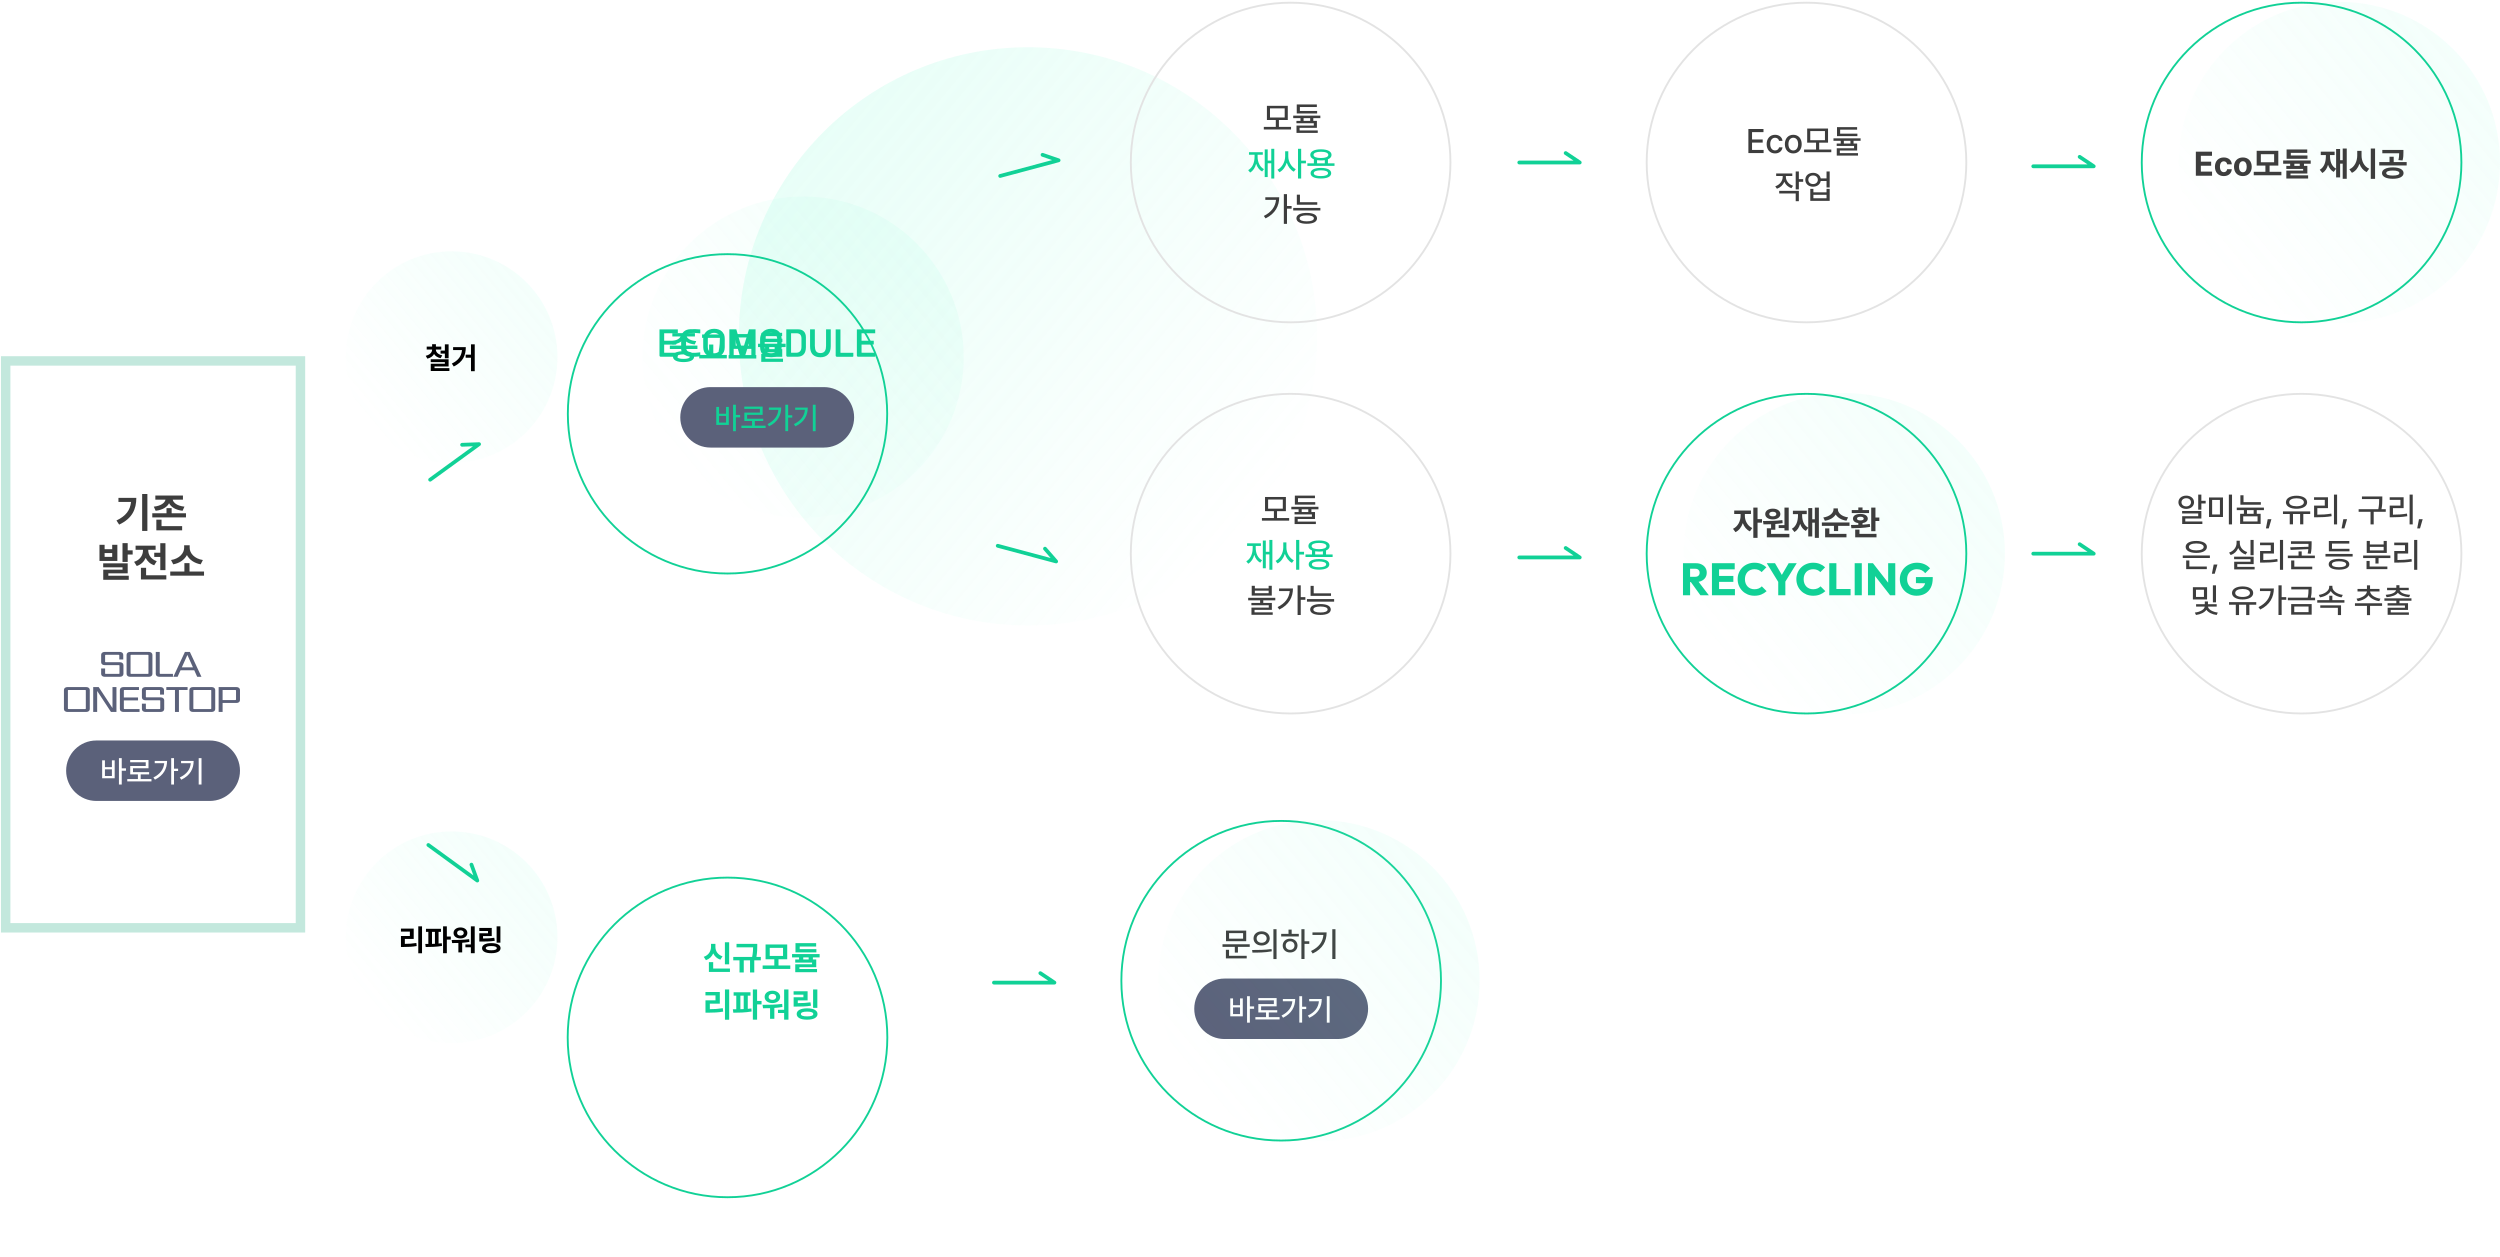 <svg width="1323" height="665" viewBox="0 0 1323 665" fill="none" xmlns="http://www.w3.org/2000/svg">
<path opacity="0.2" d="M239 245C269.928 245 295 219.928 295 189C295 158.072 269.928 133 239 133C208.072 133 183 158.072 183 189C183 219.928 208.072 245 239 245Z" fill="url(#paint0_linear_396_4372)"/>
<path opacity="0.2" d="M239 552C269.928 552 295 526.928 295 496C295 465.072 269.928 440 239 440C208.072 440 183 465.072 183 496C183 526.928 208.072 552 239 552Z" fill="url(#paint1_linear_396_4372)"/>
<path d="M159 191H3V491H159V191Z" fill="white" stroke="#C3E8DD" stroke-width="5"/>
<path opacity="0.2" d="M425 274C471.944 274 510 235.944 510 189C510 142.056 471.944 104 425 104C378.056 104 340 142.056 340 189C340 235.944 378.056 274 425 274Z" fill="url(#paint2_linear_396_4372)"/>
<path opacity="0.4" d="M544 331C628.5 331 697 262.5 697 178C697 93.5 628.5 25 544 25C459.5 25 391 93.5 391 178C391 262.5 459.5 331 544 331Z" fill="url(#paint3_linear_396_4372)"/>
<path opacity="0.2" d="M976 378C1022.94 378 1061 339.944 1061 293C1061 246.056 1022.94 208 976 208C929.056 208 891 246.056 891 293C891 339.944 929.056 378 976 378Z" fill="url(#paint4_linear_396_4372)"/>
<path opacity="0.2" d="M1238 171C1284.94 171 1323 132.944 1323 86C1323 39.056 1284.94 1 1238 1C1191.06 1 1153 39.056 1153 86C1153 132.944 1191.06 171 1238 171Z" fill="url(#paint5_linear_396_4372)"/>
<path d="M923.383 272.974C923.371 275.417 924.67 278.233 927.299 279.445L926.05 281.204C924.266 280.383 922.998 278.755 922.289 276.834C921.568 278.954 920.251 280.744 918.411 281.614L917.106 279.843C919.772 278.599 921.115 275.622 921.127 272.974V271.992H917.74V270.159H926.603V271.992H923.383V272.974ZM927.852 284.622V268.611H930.096V274.727H932.458V276.598H930.096V284.622H927.852ZM946.585 268.636V280.725H944.335V279.445H941.277V277.916H944.335V268.636H946.585ZM932.967 275.728C935.907 275.703 939.86 275.666 943.241 275.237L943.372 276.847C942.11 277.058 940.798 277.201 939.506 277.3V280.34H937.256V282.534H946.939V284.343H935.012V279.563H937.256V277.431C935.82 277.487 934.452 277.499 933.234 277.499L932.967 275.728ZM934.154 272.048C934.154 270.345 935.801 269.171 938.175 269.177C940.506 269.171 942.166 270.345 942.172 272.048C942.166 273.764 940.506 274.87 938.175 274.87C935.801 274.87 934.154 273.764 934.154 272.048ZM936.28 272.048C936.273 272.825 937.038 273.248 938.175 273.248C939.257 273.248 940.034 272.825 940.04 272.048C940.034 271.253 939.257 270.818 938.175 270.818C937.038 270.818 936.273 271.253 936.28 272.048ZM962.552 268.611V284.622H960.407V276.61H959.04V283.883H956.921V279.302L955.646 280.98C954.167 280.197 953.21 278.867 952.644 277.232C952.11 279.115 951.165 280.651 949.636 281.558L948.262 279.836C950.686 278.463 951.501 275.635 951.501 272.577V272.067H948.803V270.277H956.131V272.067H953.682V272.577C953.682 275.367 954.509 278.009 956.921 279.265V268.86H959.04V274.783H960.407V268.611H962.552ZM972.602 269.556C972.595 271.334 974.479 273.316 978.003 273.795L977.145 275.566C974.454 275.162 972.471 273.925 971.452 272.278C970.42 273.944 968.425 275.193 965.721 275.604L964.894 273.851C968.394 273.341 970.283 271.396 970.289 269.556V269.028H972.602V269.556ZM964.13 278.276V276.48H978.761V278.276H972.745V281.03H970.526V278.276H964.13ZM965.845 284.343V279.644H968.083V282.534H977.151V284.343H965.845ZM992.49 268.611V273.869H994.541V275.715H992.49V281.11H990.247V268.611H992.49ZM979.525 277.816C980.681 277.816 982.017 277.804 983.416 277.76V276.847C981.675 276.592 980.588 275.728 980.594 274.472C980.588 272.894 982.148 271.968 984.516 271.974C986.872 271.968 988.425 272.894 988.432 274.472C988.425 275.715 987.356 276.579 985.653 276.84V277.661C986.959 277.58 988.27 277.456 989.501 277.276L989.662 278.823C986.3 279.47 982.508 279.507 979.755 279.544L979.525 277.816ZM979.948 271.532V269.916H983.416V268.561H985.653V269.916H989.097V271.532H979.948ZM981.769 284.343V280.278H984.031V282.534H993.044V284.343H981.769ZM982.738 274.472C982.732 275.069 983.378 275.411 984.516 275.411C985.641 275.411 986.281 275.069 986.287 274.472C986.281 273.795 985.641 273.465 984.516 273.465C983.378 273.465 982.732 273.795 982.738 274.472Z" fill="#3D3D3D"/>
<path d="M1162.04 93V80.271H1170.59V82.459H1164.69V85.541H1170.14V87.723H1164.69V90.812H1170.62V93H1162.04ZM1176.83 93.186C1173.9 93.186 1172.14 91.166 1172.14 88.264C1172.14 85.336 1173.93 83.329 1176.82 83.329C1179.29 83.329 1180.96 84.764 1181.07 86.959H1178.62C1178.46 86.014 1177.84 85.361 1176.86 85.361C1175.61 85.361 1174.79 86.405 1174.79 88.227C1174.79 90.066 1175.6 91.117 1176.86 91.117C1177.77 91.117 1178.46 90.551 1178.62 89.532H1181.07C1180.94 91.701 1179.35 93.186 1176.83 93.186ZM1186.92 93.186C1184.04 93.186 1182.23 91.204 1182.23 88.264C1182.23 85.305 1184.04 83.329 1186.92 83.329C1189.81 83.329 1191.61 85.305 1191.61 88.264C1191.61 91.204 1189.81 93.186 1186.92 93.186ZM1184.87 88.245C1184.87 89.923 1185.58 91.166 1186.94 91.166C1188.27 91.166 1188.96 89.923 1188.96 88.245C1188.96 86.573 1188.27 85.318 1186.94 85.318C1185.58 85.318 1184.87 86.573 1184.87 88.245ZM1207.31 90.918V92.745H1192.68V90.918H1198.85V87.636H1194.23V79.798H1205.68V87.636H1201.07V90.918H1207.31ZM1196.44 85.877H1203.47V81.595H1196.44V85.877ZM1221.11 82.266V84.025H1210.06V79.102H1220.99V80.898H1212.3V82.266H1221.11ZM1208.24 86.654V84.901H1222.83V86.654H1219.27V87.76H1221.05V91.832H1212.13V92.795H1221.46V94.498H1209.93V90.278H1218.83V89.407H1209.92V87.76H1211.95V86.654H1208.24ZM1214.17 87.76H1217.03V86.654H1214.17V87.76ZM1241.9 78.611V94.622H1239.76V86.611H1238.39V93.883H1236.27V89.302L1235 90.98C1233.52 90.197 1232.56 88.867 1231.99 87.232C1231.46 89.115 1230.51 90.651 1228.99 91.558L1227.61 89.836C1230.04 88.463 1230.85 85.635 1230.85 82.577V82.067H1228.15V80.277H1235.48V82.067H1233.03V82.577C1233.03 85.367 1233.86 88.009 1236.27 89.264V78.86H1238.39V84.783H1239.76V78.611H1241.9ZM1249.73 82.241C1249.71 85.181 1251.04 88.127 1253.77 89.271L1252.44 91.067C1250.61 90.234 1249.35 88.643 1248.62 86.666C1247.9 88.823 1246.59 90.57 1244.64 91.459L1243.29 89.594C1246.08 88.413 1247.44 85.349 1247.45 82.241V79.848H1249.73V82.241ZM1254.62 94.659V78.611H1256.89V94.659H1254.62ZM1266.26 88.581C1269.75 88.587 1271.96 89.693 1271.97 91.608C1271.96 93.497 1269.75 94.622 1266.26 94.616C1262.79 94.622 1260.55 93.497 1260.55 91.608C1260.55 89.693 1262.79 88.587 1266.26 88.581ZM1259.09 87.574V85.765H1264.53V82.956H1266.75V85.765H1273.61V87.574H1259.09ZM1260.72 81.097V79.338H1271.89V80.65C1271.89 81.912 1271.89 83.285 1271.43 84.926L1269.23 84.715C1269.59 83.267 1269.63 82.185 1269.64 81.097H1260.72ZM1262.8 91.608C1262.79 92.478 1264.06 92.907 1266.26 92.913C1268.46 92.907 1269.74 92.478 1269.75 91.608C1269.74 90.725 1268.46 90.253 1266.26 90.253C1264.06 90.253 1262.79 90.725 1262.8 91.608Z" fill="#3D3D3D"/>
<path d="M674.349 78.742V94.492H672.751V86.405H670.868V93.715H669.289V79.046H670.868V85.007H672.751V78.742H674.349ZM660.532 90.041C662.838 88.755 663.913 86.039 663.913 82.906V81.899H660.961V80.538H668.276V81.899H665.529V82.906C665.529 85.74 666.592 88.307 668.885 89.488L667.903 90.769C666.349 89.93 665.318 88.463 664.758 86.642C664.218 88.711 663.173 90.365 661.57 91.316L660.532 90.041ZM681.763 82.751C681.751 85.535 683.379 88.388 685.716 89.532L684.691 90.868C682.969 89.979 681.639 88.214 680.949 86.113C680.247 88.351 678.867 90.234 677.077 91.166L676.039 89.824C678.456 88.655 680.091 85.641 680.104 82.751V80.053H681.763V82.751ZM686.903 94.492V78.742H688.575V85.026H691.099V86.449H688.575V94.492H686.903ZM706.22 86.424V87.779H691.863V86.424H695.306V84.311C694.088 83.82 693.398 83.024 693.398 81.98C693.398 80.109 695.567 79.021 699.029 79.015C702.479 79.021 704.648 80.109 704.648 81.98C704.648 83.024 703.958 83.82 702.74 84.317V86.424H706.22ZM693.559 91.651C693.559 89.849 695.604 88.848 699.023 88.861C702.416 88.848 704.455 89.849 704.468 91.651C704.455 93.466 702.416 94.461 699.023 94.461C695.604 94.461 693.559 93.466 693.559 91.651ZM695.132 81.98C695.119 83.037 696.58 83.621 699.029 83.621C701.465 83.621 702.939 83.037 702.939 81.98C702.939 80.923 701.465 80.314 699.029 80.314C696.58 80.314 695.119 80.923 695.132 81.98ZM695.256 91.651C695.244 92.633 696.617 93.193 699.023 93.18C701.403 93.193 702.789 92.633 702.802 91.651C702.789 90.675 701.403 90.141 699.023 90.129C696.617 90.141 695.244 90.675 695.256 91.651ZM696.984 86.424H701.08V84.752C700.465 84.852 699.775 84.901 699.029 84.901C698.283 84.901 697.599 84.852 696.984 84.758V86.424Z" fill="#11D196"/>
<path d="M681.078 102.742V109.019H683.521V110.418H681.078V118.473H679.406V102.742H681.078ZM668.815 114.278C672.768 112.307 674.906 109.461 675.261 105.787H669.604V104.407H676.957C676.945 108.951 674.937 113.016 669.747 115.57L668.815 114.278ZM697.095 106.993V108.348H686.28V103.034H687.933V106.993H697.095ZM684.366 111.394V110.026H698.742V111.394H684.366ZM686.062 115.546C686.062 113.706 688.113 112.668 691.526 112.668C694.919 112.668 696.958 113.706 696.97 115.546C696.958 117.392 694.919 118.423 691.526 118.423C688.113 118.423 686.062 117.392 686.062 115.546ZM687.759 115.546C687.747 116.552 689.12 117.137 691.526 117.131C693.906 117.137 695.292 116.552 695.305 115.546C695.292 114.526 693.906 113.985 691.526 113.979C689.12 113.985 687.747 114.526 687.759 115.546Z" fill="#3D3D3D"/>
<path d="M683.223 67.148V68.528H668.809V67.148H675.149V63.505H670.45V56.004H681.495V63.505H676.802V67.148H683.223ZM672.084 62.182H679.86V57.352H672.084V62.182ZM697.026 58.72V60.05H686.236V55.276H696.877V56.637H687.902V58.72H697.026ZM684.366 62.523V61.193H698.723V62.523H695V63.972H696.902V67.651H687.741V69.031H697.356V70.33H686.106V66.452H695.261V65.227H686.075V63.972H688.213V62.523H684.366ZM689.86 63.972H693.347V62.523H689.86V63.972Z" fill="#3D3D3D"/>
<path d="M673.349 285.742V301.492H671.751V293.405H669.868V300.715H668.289V286.046H669.868V292.007H671.751V285.742H673.349ZM659.532 297.041C661.838 295.755 662.913 293.039 662.913 289.906V288.899H659.961V287.538H667.276V288.899H664.529V289.906C664.529 292.74 665.592 295.307 667.885 296.488L666.903 297.769C665.349 296.93 664.318 295.463 663.758 293.642C663.218 295.711 662.173 297.365 660.57 298.316L659.532 297.041ZM680.763 289.751C680.751 292.535 682.379 295.388 684.716 296.532L683.691 297.868C681.969 296.979 680.639 295.214 679.949 293.113C679.247 295.351 677.867 297.234 676.077 298.166L675.039 296.824C677.456 295.655 679.091 292.641 679.104 289.751V287.053H680.763V289.751ZM685.903 301.492V285.742H687.575V292.026H690.099V293.449H687.575V301.492H685.903ZM705.22 293.424V294.779H690.863V293.424H694.306V291.311C693.088 290.82 692.398 290.024 692.398 288.98C692.398 287.109 694.567 286.021 698.029 286.015C701.479 286.021 703.648 287.109 703.648 288.98C703.648 290.024 702.958 290.82 701.74 291.317V293.424H705.22ZM692.559 298.651C692.559 296.849 694.604 295.848 698.023 295.86C701.416 295.848 703.455 296.849 703.468 298.651C703.455 300.466 701.416 301.461 698.023 301.461C694.604 301.461 692.559 300.466 692.559 298.651ZM694.132 288.98C694.119 290.037 695.58 290.621 698.029 290.621C700.465 290.621 701.939 290.037 701.939 288.98C701.939 287.923 700.465 287.314 698.029 287.314C695.58 287.314 694.119 287.923 694.132 288.98ZM694.256 298.651C694.244 299.633 695.617 300.193 698.023 300.18C700.403 300.193 701.789 299.633 701.802 298.651C701.789 297.675 700.403 297.141 698.023 297.128C695.617 297.141 694.244 297.675 694.256 298.651ZM695.984 293.424H700.08V291.752C699.465 291.852 698.775 291.901 698.029 291.901C697.283 291.901 696.599 291.852 695.984 291.758V293.424Z" fill="#11D196"/>
<path d="M664.067 309.99V311.364H671.364V309.99H673.024V315.205H662.408V309.99H664.067ZM660.531 317.71V316.349H674.888V317.71H668.524V319.065H673.067V322.726H663.906V324.05H673.521V325.343H662.271V321.532H671.426V320.314H662.24V319.065H666.852V317.71H660.531ZM664.067 313.937H671.364V312.595H664.067V313.937ZM688.357 309.742V316.019H690.799V317.418H688.357V325.473H686.685V309.742H688.357ZM676.093 321.278C680.046 319.307 682.185 316.461 682.539 312.787H676.883V311.407H684.236C684.223 315.951 682.216 320.016 677.026 322.57L676.093 321.278ZM704.373 313.993V315.348H693.558V310.034H695.212V313.993H704.373ZM691.644 318.394V317.026H706.02V318.394H691.644ZM693.341 322.546C693.341 320.706 695.392 319.668 698.804 319.668C702.198 319.668 704.236 320.706 704.249 322.546C704.236 324.392 702.198 325.423 698.804 325.423C695.392 325.423 693.341 324.392 693.341 322.546ZM695.037 322.546C695.025 323.552 696.399 324.137 698.804 324.131C701.185 324.137 702.571 323.552 702.583 322.546C702.571 321.526 701.185 320.985 698.804 320.979C696.399 320.985 695.025 321.526 695.037 322.546Z" fill="#3D3D3D"/>
<path d="M682.223 274.148V275.528H667.809V274.148H674.149V270.506H669.45V263.003H680.495V270.506H675.802V274.148H682.223ZM671.084 269.182H678.86V264.352H671.084V269.182ZM696.026 265.72V267.05H685.236V262.276H695.877V263.637H686.902V265.72H696.026ZM683.366 269.523V268.193H697.723V269.523H694V270.972H695.902V274.651H686.741V276.031H696.356V277.33H685.106V273.452H694.261V272.227H685.075V270.972H687.213V269.523H683.366ZM688.86 270.972H692.347V269.523H688.86V270.972Z" fill="#3D3D3D"/>
<path d="M1164.96 261.742V265.036H1167.24V266.422H1164.96V269.71H1163.29V261.742H1164.96ZM1152.82 265.807C1152.81 263.724 1154.57 262.295 1156.96 262.282C1159.35 262.295 1161.09 263.724 1161.09 265.807C1161.09 267.87 1159.35 269.318 1156.96 269.318C1154.57 269.318 1152.81 267.87 1152.82 265.807ZM1154.45 265.807C1154.44 267.093 1155.51 267.982 1156.96 267.982C1158.4 267.982 1159.47 267.093 1159.47 265.807C1159.47 264.526 1158.4 263.656 1156.96 263.662C1155.51 263.656 1154.44 264.526 1154.45 265.807ZM1154.77 271.736V270.419H1164.96V274.409H1156.45V275.956H1165.49V277.293H1154.81V273.172H1163.3V271.736H1154.77ZM1176.4 263.252V273.601H1169.01V263.252H1176.4ZM1170.66 272.258H1174.78V264.576H1170.66V272.258ZM1179.51 277.523V261.742H1181.19V277.523H1179.51ZM1196.43 265.744V267.099H1185.61V262.102H1187.27V265.744H1196.43ZM1183.7 269.952V268.635H1198.07V269.952H1194.29V271.916H1196.33V277.28H1185.47V271.916H1187.47V269.952H1183.7ZM1187.1 275.944H1194.7V273.24H1187.1V275.944ZM1189.11 271.916H1192.64V269.952H1189.11V271.916ZM1202.03 274.769L1200.62 279.63H1199.13L1200.07 274.769H1202.03ZM1222.56 270.642V272.01H1218.91V277.492H1217.22V272.01H1213.45V277.492H1211.73V272.01H1208.14V270.642H1222.56ZM1209.71 265.819C1209.71 263.693 1211.98 262.345 1215.31 262.332C1218.65 262.345 1220.93 263.693 1220.93 265.819C1220.93 267.92 1218.65 269.25 1215.31 269.238C1211.98 269.25 1209.71 267.92 1209.71 265.819ZM1211.43 265.819C1211.42 267.112 1212.98 267.907 1215.31 267.914C1217.66 267.907 1219.21 267.112 1219.21 265.819C1219.21 264.495 1217.66 263.687 1215.31 263.687C1212.98 263.687 1211.42 264.495 1211.43 265.819ZM1236.79 261.742V277.523H1235.13V261.742H1236.79ZM1224.59 264.526V263.159H1231.97V268.921H1226.33V272.364C1228.88 272.352 1231.11 272.233 1233.74 271.798L1233.9 273.178C1231.11 273.638 1228.73 273.744 1225.96 273.744H1224.61V267.578H1230.28V264.526H1224.59ZM1242.06 274.769L1240.65 279.63H1239.16L1240.09 274.769H1242.06ZM1260.72 262.736V264.122C1260.72 265.608 1260.72 267.23 1260.29 269.48H1262.55V270.841H1256.16V277.517H1254.49V270.841H1248.19V269.48H1258.59C1259.06 267.236 1259.06 265.589 1259.06 264.122V264.091H1249.94V262.736H1260.72ZM1276.81 261.742V277.523H1275.16V261.742H1276.81ZM1264.62 264.526V263.159H1272V268.921H1266.35V272.364C1268.9 272.352 1271.13 272.233 1273.77 271.798L1273.92 273.178C1271.13 273.638 1268.76 273.744 1265.99 273.744H1264.64V267.578H1270.31V264.526H1264.62ZM1282.08 274.769L1280.67 279.63H1279.18L1280.12 274.769H1282.08Z" fill="#3D3D3D"/>
<path d="M1169.47 293.965V295.301H1155.11V293.965H1169.47ZM1156.65 289.421C1156.65 287.445 1158.85 286.258 1162.28 286.27C1165.69 286.258 1167.9 287.445 1167.9 289.421C1167.9 291.41 1165.69 292.61 1162.28 292.61C1158.85 292.61 1156.65 291.41 1156.65 289.421ZM1156.92 301.169V296.581H1158.6V299.801H1167.85V301.169H1156.92ZM1158.38 289.421C1158.37 290.584 1159.87 291.249 1162.28 291.249C1164.69 291.249 1166.19 290.584 1166.19 289.421C1166.19 288.29 1164.69 287.606 1162.28 287.606C1159.87 287.606 1158.37 288.29 1158.38 289.421ZM1173.45 298.769L1172.03 303.63H1170.54L1171.48 298.769H1173.45ZM1192.62 285.742V293.847H1190.97V285.742H1192.62ZM1179.63 292.436C1182.08 291.622 1183.59 289.558 1183.59 287.37V286.158H1185.3V287.37C1185.29 289.483 1186.81 291.41 1189.23 292.162L1188.41 293.461C1186.57 292.865 1185.19 291.622 1184.46 290.024C1183.76 291.752 1182.36 293.113 1180.48 293.753L1179.63 292.436ZM1182.28 295.916V294.599H1192.64V298.539H1183.96V300H1193.16V301.343H1182.33V297.271H1190.98V295.916H1182.28ZM1208.2 285.742V301.523H1206.55V285.742H1208.2ZM1196.01 288.526V287.159H1203.38V292.921H1197.74V296.364C1200.29 296.352 1202.52 296.233 1205.16 295.798L1205.31 297.178C1202.52 297.638 1200.15 297.744 1197.37 297.744H1196.02V291.578H1201.69V288.526H1196.01ZM1223.31 286.45V287.836C1223.3 289.322 1223.3 290.907 1222.87 293.051L1221.22 292.908C1221.4 292.063 1221.5 291.305 1221.56 290.602L1212.2 291.025L1211.98 289.626L1221.64 289.353C1221.65 288.831 1221.66 288.327 1221.66 287.836V287.799H1212.38V286.45H1223.31ZM1210.71 295.357V294.015H1216.39V291.814H1218.06V294.015H1225.03V295.357H1210.71ZM1212.48 301.249V296.581H1214.15V299.888H1223.64V301.249H1212.48ZM1245.02 293.138V294.518H1230.64V293.138H1245.02ZM1232.34 298.608C1232.34 296.78 1234.39 295.749 1237.8 295.749C1241.2 295.749 1243.24 296.78 1243.25 298.608C1243.24 300.441 1241.2 301.467 1237.8 301.467C1234.39 301.467 1232.34 300.441 1232.34 298.608ZM1232.43 291.771V286.307H1243.25V287.669H1234.09V290.422H1243.34V291.771H1232.43ZM1234.04 298.608C1234.03 299.621 1235.4 300.168 1237.8 300.168C1240.18 300.168 1241.57 299.621 1241.58 298.608C1241.57 297.607 1240.18 297.048 1237.8 297.035C1235.4 297.048 1234.03 297.607 1234.04 298.608ZM1264.98 293.99V295.332H1258.74V298.229H1257.08V295.332H1250.57V293.99H1264.98ZM1252.37 301.169V296.849H1254.02V299.801H1263.39V301.169H1252.37ZM1252.47 292.597V286.245H1254.13V288.141H1261.43V286.245H1263.09V292.597H1252.47ZM1254.13 291.261H1261.43V289.403H1254.13V291.261ZM1279.22 285.742V301.523H1277.56V285.742H1279.22ZM1267.02 288.526V287.159H1274.4V292.921H1268.76V296.364C1271.3 296.352 1273.54 296.233 1276.17 295.798L1276.33 297.178C1273.54 297.638 1271.16 297.744 1268.39 297.744H1267.04V291.578H1272.71V288.526H1267.02Z" fill="#3D3D3D"/>
<path d="M1167.98 310.742V317.225H1160.48V310.742H1167.98ZM1161.52 324.162C1164.41 323.876 1166.65 322.434 1166.74 321.023H1162.17V319.755H1166.78V318.294H1168.45V319.755H1173.08V321.023H1168.48C1168.57 322.403 1170.77 323.832 1173.65 324.162L1173.08 325.448C1170.61 325.15 1168.57 324.087 1167.62 322.701C1166.66 324.106 1164.59 325.144 1162.11 325.448L1161.52 324.162ZM1162.12 315.907H1166.33V312.073H1162.12V315.907ZM1171.06 318.748V309.742H1172.71V318.748H1171.06ZM1194.01 318.642V320.01H1190.36V325.492H1188.67V320.01H1184.9V325.492H1183.19V320.01H1179.6V318.642H1194.01ZM1181.17 313.819C1181.17 311.693 1183.44 310.345 1186.77 310.332C1190.1 310.345 1192.39 311.693 1192.39 313.819C1192.39 315.92 1190.1 317.25 1186.77 317.238C1183.44 317.25 1181.17 315.92 1181.17 313.819ZM1182.88 313.819C1182.87 315.112 1184.43 315.907 1186.77 315.914C1189.11 315.907 1190.67 315.112 1190.67 313.819C1190.67 312.495 1189.11 311.687 1186.77 311.687C1184.43 311.687 1182.87 312.495 1182.88 313.819ZM1207.45 309.742V316.019H1209.89V317.418H1207.45V325.473H1205.77V309.742H1207.45ZM1195.18 321.278C1199.14 319.307 1201.27 316.461 1201.63 312.787H1195.97V311.407H1203.33C1203.31 315.951 1201.31 320.016 1196.12 322.57L1195.18 321.278ZM1223.32 310.544V311.737C1223.32 312.968 1223.32 314.378 1222.91 316.293H1225.15V317.654H1210.73V316.293H1221.23C1221.64 314.447 1221.66 313.098 1221.66 311.898H1212.54V310.544H1223.32ZM1212.49 325.293V319.655H1223.34V325.293H1212.49ZM1214.12 323.938H1221.69V320.967H1214.12V323.938ZM1240.67 317.573V318.934H1226.29V317.573H1232.64V315.261H1234.28V317.573H1240.67ZM1227.11 314.814C1230.13 314.416 1232.61 312.644 1232.61 310.655V309.99H1234.3V310.655C1234.3 312.669 1236.76 314.416 1239.81 314.814L1239.14 316.131C1236.65 315.727 1234.45 314.509 1233.45 312.775C1232.44 314.515 1230.24 315.727 1227.73 316.131L1227.11 314.814ZM1227.88 321.651V320.333H1238.88V325.492H1237.2V321.651H1227.88ZM1260.6 319.233V320.613H1254.23V325.517H1252.59V320.613H1246.24V319.233H1260.6ZM1247.08 316.815C1250.07 316.436 1252.48 314.764 1252.58 312.992H1247.6V311.65H1252.59V309.742H1254.23V311.65H1259.23V312.992H1254.25C1254.35 314.751 1256.73 316.436 1259.73 316.815L1259.12 318.145C1256.59 317.797 1254.44 316.61 1253.42 315C1252.39 316.628 1250.23 317.791 1247.69 318.145L1247.08 316.815ZM1276.14 316.653V317.903H1269.79V319.22H1274.33V322.776H1265.17V324.075H1274.79V325.343H1263.54V321.619H1272.69V320.439H1263.51V319.22H1268.14V317.903H1261.82V316.653H1276.14ZM1262.51 314.776C1265.53 314.608 1267.66 313.682 1267.99 312.346H1263.24V311.072H1268.14V309.68H1269.79V311.072H1274.71V312.346H1269.93C1270.26 313.682 1272.38 314.608 1275.43 314.776L1274.93 316.032C1272.18 315.833 1269.95 315.037 1268.96 313.657C1267.98 315.037 1265.74 315.833 1262.99 316.032L1262.51 314.776Z" fill="#3D3D3D"/>
<path d="M956 377.575C1002.71 377.575 1040.57 339.709 1040.57 293C1040.57 246.29 1002.71 208.425 956 208.425C909.29 208.425 871.425 246.29 871.425 293C871.425 339.709 909.29 377.575 956 377.575Z" stroke="#11D196"/>
<path d="M1218 170.575C1264.71 170.575 1302.57 132.709 1302.57 86C1302.57 39.29 1264.71 1.425 1218 1.425C1171.29 1.425 1133.42 39.29 1133.42 86C1133.42 132.709 1171.29 170.575 1218 170.575Z" stroke="#11D196"/>
<path d="M683 170.575C729.709 170.575 767.575 132.709 767.575 86C767.575 39.29 729.709 1.425 683 1.425C636.29 1.425 598.425 39.29 598.425 86C598.425 132.709 636.29 170.575 683 170.575Z" stroke="#E3E3E3"/>
<path d="M683 377.575C729.709 377.575 767.575 339.709 767.575 293C767.575 246.29 729.709 208.425 683 208.425C636.29 208.425 598.425 246.29 598.425 293C598.425 339.709 636.29 377.575 683 377.575Z" stroke="#E3E3E3"/>
<g filter="url(#filter0_d_396_4372)">
<path d="M405 603.575C451.709 603.575 489.575 565.709 489.575 519C489.575 472.29 451.709 434.425 405 434.425C358.29 434.425 320.425 472.29 320.425 519C320.425 565.709 358.29 603.575 405 603.575Z" stroke="#11D196"/>
</g>
<path d="M385.867 498.636V510.315H383.617V498.636H385.867ZM372.416 506.362C375.108 505.461 376.27 503.235 376.276 501.054V499.512H378.601V501.054C378.588 503.18 379.726 505.249 382.355 506.088L381.211 507.854C379.403 507.251 378.16 506.057 377.451 504.528C376.736 506.175 375.456 507.493 373.585 508.133L372.416 506.362ZM375.145 514.343V509.177H377.414V512.534H386.289V514.343H375.145ZM400.74 499.5V500.575C400.733 501.912 400.733 503.764 400.311 506.399H402.629V508.208H399.155V514.622H396.923V508.208H393.598V514.622H391.354V508.208H388.035V506.399H398.042C398.459 504.236 398.533 502.577 398.546 501.321H389.769V499.5H400.74ZM418.223 510.918V512.745H403.592V510.918H409.764V507.636H405.14V499.798H416.595V507.636H411.983V510.918H418.223ZM407.352 505.877H414.382V501.595H407.352V505.877ZM432.027 502.266V504.025H420.97V499.102H431.903V500.898H423.207V502.266H432.027ZM419.149 506.654V504.901H433.742V506.654H430.181V507.76H431.959V511.831H423.046V512.795H432.375V514.498H420.845V510.278H429.746V509.407H420.833V507.76H422.859V506.654H419.149ZM425.078 507.76H427.943V506.654H425.078V507.76ZM385.879 523.611V539.66H383.648V523.611H385.879ZM373.324 526.769V524.96H380.925V531.126H375.648V534.066C378.097 534.047 380.167 533.916 382.504 533.525L382.697 535.346C380.074 535.812 377.7 535.912 374.772 535.912H373.336V529.36H378.638V526.769H373.324ZM397.153 525.09V526.899H395.724V533.867C396.376 533.817 397.017 533.755 397.638 533.674L397.75 535.284C394.474 535.868 390.814 535.93 388.066 535.936L387.824 534.109C388.39 534.109 388.999 534.109 389.639 534.103V526.899H388.228V525.09H397.153ZM391.814 534.066C392.392 534.053 392.977 534.028 393.567 534.003V526.899H391.814V534.066ZM398.409 539.622V523.611H400.653V529.709H403.015V531.536H400.653V539.622H398.409ZM417.247 523.636V539.61H414.96V536.086H411.709V534.401H414.96V523.636H417.247ZM403.524 531.747C406.513 531.747 410.485 531.729 413.941 531.262L414.065 532.897C412.654 533.146 411.206 533.307 409.782 533.407V539.144H407.52V533.525C406.196 533.568 404.934 533.575 403.797 533.575L403.524 531.747ZM404.642 527.552C404.636 525.637 406.358 524.276 408.763 524.276C411.119 524.276 412.859 525.637 412.865 527.552C412.859 529.528 411.119 530.827 408.763 530.834C406.358 530.827 404.636 529.528 404.642 527.552ZM406.756 527.552C406.749 528.565 407.564 529.118 408.763 529.118C409.913 529.118 410.727 528.565 410.733 527.552C410.727 526.582 409.913 525.979 408.763 525.973C407.557 525.979 406.749 526.582 406.756 527.552ZM432.537 523.636V533.351H430.287V523.636H432.537ZM419.969 526.383V524.575H427.384V529.416H422.194V530.858C424.861 530.846 426.744 530.753 428.894 530.43L429.174 532.22C426.725 532.617 424.568 532.686 421.392 532.686H419.988V527.744H425.165V526.383H419.969ZM421.604 536.62C421.604 534.7 423.692 533.612 427.117 533.612C430.535 533.612 432.636 534.7 432.636 536.62C432.636 538.51 430.535 539.622 427.117 539.616C423.692 539.622 421.604 538.51 421.604 536.62ZM423.841 536.62C423.835 537.459 424.966 537.876 427.117 537.869C429.255 537.876 430.386 537.459 430.392 536.62C430.386 535.775 429.255 535.352 427.117 535.352C424.966 535.352 423.835 535.775 423.841 536.62Z" fill="#11D196"/>
<path d="M678 603.575C724.709 603.575 762.575 565.709 762.575 519C762.575 472.29 724.709 434.425 678 434.425C631.29 434.425 593.425 472.29 593.425 519C593.425 565.709 631.29 603.575 678 603.575Z" stroke="#11D196"/>
<path d="M661.36 499.704V501.065H655.113V504.117H653.46V501.065H646.946V499.704H661.36ZM648.742 507.169V502.625H650.408V505.801H659.762V507.169H648.742ZM648.798 498.075V492.481H659.495V498.075H648.798ZM650.433 496.758H657.848V493.799H650.433V496.758ZM667.655 492.86C670.148 492.86 671.932 494.402 671.944 496.615C671.932 498.834 670.148 500.369 667.655 500.369C665.175 500.369 663.354 498.834 663.367 496.615C663.354 494.402 665.175 492.86 667.655 492.86ZM662.608 502.743C665.48 502.749 669.452 502.718 672.895 502.221L673.026 503.439C669.458 504.117 665.629 504.135 662.814 504.135L662.608 502.743ZM665.014 496.615C665.001 498.007 666.126 498.921 667.655 498.921C669.184 498.921 670.309 498.007 670.316 496.615C670.309 495.229 669.184 494.309 667.655 494.309C666.126 494.309 665.001 495.229 665.014 496.615ZM673.883 507.523V491.742H675.549V507.523H673.883ZM690.354 491.742V498.125H692.877V499.511H690.354V507.492H688.7V491.742H690.354ZM677.997 495.57V494.209H681.882V491.947H683.548V494.209H687.327V495.57H677.997ZM678.805 500.4C678.799 498.249 680.452 496.733 682.727 496.733C684.977 496.733 686.631 498.249 686.637 500.4C686.631 502.557 684.977 504.055 682.727 504.061C680.452 504.055 678.799 502.557 678.805 500.4ZM680.403 500.4C680.39 501.761 681.378 502.675 682.727 502.669C684.057 502.675 685.033 501.761 685.046 500.4C685.033 499.045 684.057 498.113 682.727 498.113C681.378 498.113 680.39 499.045 680.403 500.4ZM706.731 491.742V507.492H705.052V491.742H706.731ZM693.79 503.271C697.979 501.282 700.018 498.442 700.347 494.769H694.555V493.439H702.05C702.038 498.044 700.08 502.041 694.673 504.62L693.79 503.271Z" fill="#3D3D3D"/>
<path d="M708 517.854H648C639.163 517.854 632 525.017 632 533.854C632 542.69 639.163 549.854 648 549.854H708C716.837 549.854 724 542.69 724 533.854C724 525.017 716.837 517.854 708 517.854Z" fill="#5B617A"/>
<path d="M661.425 527.179V532.599H663.669V533.859H661.425V541.179H659.939V527.179H661.425ZM651.05 537.859V528.345H652.525V531.942H656.221V528.345H657.691V537.859H651.05ZM652.525 536.633H656.221V533.119H652.525V536.633ZM677.16 538.268V539.5H664.347V538.268H669.983V535.804H665.905V531.351H674.126V529.384H665.878V528.174H675.591V532.544H667.381V534.588H675.917V535.804H671.452V538.268H677.16ZM689.082 527.179V532.76H691.253V534.003H689.082V541.163H687.595V527.179H689.082ZM678.181 537.434C681.695 535.682 683.595 533.152 683.91 529.887H678.883V528.66H685.419C685.408 532.699 683.623 536.312 679.01 538.583L678.181 537.434ZM703.639 527.179V541.179H702.147V527.179H703.639ZM692.136 537.428C695.86 535.66 697.672 533.135 697.965 529.87H692.816V528.688H699.479C699.468 532.782 697.727 536.334 692.921 538.627L692.136 537.428Z" fill="white"/>
<path opacity="0.2" d="M698 604C744.944 604 783 565.944 783 519C783 472.056 744.944 434 698 434C651.056 434 613 472.056 613 519C613 565.944 651.056 604 698 604Z" fill="url(#paint6_linear_396_4372)"/>
<path d="M1218 377.575C1264.71 377.575 1302.57 339.709 1302.57 293C1302.57 246.29 1264.71 208.425 1218 208.425C1171.29 208.425 1133.42 246.29 1133.42 293C1133.42 339.709 1171.29 377.575 1218 377.575Z" stroke="#E3E3E3"/>
<path d="M551.718 81.929L560.21 84.829L529.298 93.117" stroke="#11D196" stroke-width="2" stroke-linecap="round" stroke-linejoin="round"/>
<path d="M244.551 235.38L253.518 235.045L227.629 253.86" stroke="#11D196" stroke-width="2" stroke-linecap="round" stroke-linejoin="round"/>
<path d="M828.55 81L836 86H804" stroke="#11D196" stroke-width="2" stroke-linecap="round" stroke-linejoin="round"/>
<path d="M828.55 290L836 295H804" stroke="#11D196" stroke-width="2" stroke-linecap="round" stroke-linejoin="round"/>
<path d="M550.55 515L558 520H526" stroke="#11D196" stroke-width="2" stroke-linecap="round" stroke-linejoin="round"/>
<path d="M1100.55 288L1108 293H1076" stroke="#11D196" stroke-width="2" stroke-linecap="round" stroke-linejoin="round"/>
<path d="M1100.55 83L1108 88H1076" stroke="#11D196" stroke-width="2" stroke-linecap="round" stroke-linejoin="round"/>
<path d="M553.01 290.358L558.912 297.118L528 288.83" stroke="#11D196" stroke-width="2" stroke-linecap="round" stroke-linejoin="round"/>
<path d="M249.49 457.564L252.577 465.99L226.69 447.173" stroke="#11D196" stroke-width="2" stroke-linecap="round" stroke-linejoin="round"/>
<path d="M893.512 308.016V305.232H897.088C897.84 305.232 898.416 305.04 898.816 304.656C899.232 304.272 899.44 303.752 899.44 303.096C899.44 302.488 899.24 301.984 898.84 301.584C898.44 301.184 897.864 300.984 897.112 300.984H893.512V298.056H897.544C898.664 298.056 899.648 298.272 900.496 298.704C901.344 299.12 902.008 299.704 902.488 300.456C902.968 301.208 903.208 302.072 903.208 303.048C903.208 304.04 902.968 304.912 902.488 305.664C902.008 306.4 901.336 306.976 900.472 307.392C899.608 307.808 898.592 308.016 897.424 308.016H893.512ZM890.632 315V298.056H894.4V315H890.632ZM899.848 315L894.568 307.704L898.024 306.768L904.312 315H899.848ZM905.96 315V298.056H909.728V315H905.96ZM908.84 315V311.736H918.128V315H908.84ZM908.84 307.92V304.776H917.288V307.92H908.84ZM908.84 301.296V298.056H918.008V301.296H908.84ZM928.461 315.264C927.197 315.264 926.021 315.048 924.933 314.616C923.861 314.168 922.917 313.544 922.101 312.744C921.301 311.944 920.677 311.016 920.229 309.96C919.781 308.888 919.557 307.736 919.557 306.504C919.557 305.272 919.781 304.128 920.229 303.072C920.677 302 921.301 301.072 922.101 300.288C922.901 299.504 923.837 298.896 924.909 298.464C925.997 298.016 927.173 297.792 928.437 297.792C929.781 297.792 930.973 298.008 932.013 298.44C933.069 298.872 933.989 299.464 934.773 300.216L932.253 302.76C931.805 302.28 931.261 301.904 930.621 301.632C929.997 301.36 929.269 301.224 928.437 301.224C927.701 301.224 927.021 301.352 926.397 301.608C925.789 301.848 925.261 302.2 924.813 302.664C924.381 303.128 924.037 303.688 923.781 304.344C923.541 305 923.421 305.72 923.421 306.504C923.421 307.304 923.541 308.032 923.781 308.688C924.037 309.344 924.381 309.904 924.813 310.368C925.261 310.832 925.789 311.192 926.397 311.448C927.021 311.704 927.701 311.832 928.437 311.832C929.301 311.832 930.053 311.696 930.693 311.424C931.333 311.152 931.885 310.776 932.349 310.296L934.893 312.84C934.077 313.592 933.141 314.184 932.085 314.616C931.045 315.048 929.837 315.264 928.461 315.264ZM941.496 308.688L934.968 298.056H939.336L944.352 306.648H941.544L946.56 298.056H950.832L944.256 308.688H941.496ZM941.04 315V306.96H944.808V315H941.04ZM959.539 315.264C958.275 315.264 957.099 315.048 956.011 314.616C954.939 314.168 953.995 313.544 953.179 312.744C952.379 311.944 951.755 311.016 951.307 309.96C950.859 308.888 950.635 307.736 950.635 306.504C950.635 305.272 950.859 304.128 951.307 303.072C951.755 302 952.379 301.072 953.179 300.288C953.979 299.504 954.915 298.896 955.987 298.464C957.075 298.016 958.251 297.792 959.515 297.792C960.859 297.792 962.051 298.008 963.091 298.44C964.147 298.872 965.067 299.464 965.851 300.216L963.331 302.76C962.883 302.28 962.339 301.904 961.699 301.632C961.075 301.36 960.347 301.224 959.515 301.224C958.779 301.224 958.099 301.352 957.475 301.608C956.867 301.848 956.339 302.2 955.891 302.664C955.459 303.128 955.115 303.688 954.859 304.344C954.619 305 954.499 305.72 954.499 306.504C954.499 307.304 954.619 308.032 954.859 308.688C955.115 309.344 955.459 309.904 955.891 310.368C956.339 310.832 956.867 311.192 957.475 311.448C958.099 311.704 958.779 311.832 959.515 311.832C960.379 311.832 961.131 311.696 961.771 311.424C962.411 311.152 962.963 310.776 963.427 310.296L965.971 312.84C965.155 313.592 964.219 314.184 963.163 314.616C962.123 315.048 960.915 315.264 959.539 315.264ZM968.046 315V298.056H971.814V315H968.046ZM970.95 315V311.688H979.326V315H970.95ZM981.499 315V298.056H985.267V315H981.499ZM988.53 315V298.056H991.17L992.298 301.44V315H988.53ZM1000.22 315L990.234 302.208L991.17 298.056L1001.15 310.848L1000.22 315ZM1000.22 315L999.21 311.616V298.056H1002.98V315H1000.22ZM1014.24 315.264C1013.01 315.264 1011.85 315.04 1010.76 314.592C1009.69 314.144 1008.75 313.528 1007.95 312.744C1007.15 311.944 1006.52 311.016 1006.06 309.96C1005.61 308.888 1005.39 307.736 1005.39 306.504C1005.39 305.272 1005.62 304.128 1006.08 303.072C1006.55 302.016 1007.19 301.096 1008 300.312C1008.83 299.512 1009.8 298.896 1010.91 298.464C1012.01 298.016 1013.19 297.792 1014.46 297.792C1015.91 297.792 1017.23 298.056 1018.42 298.584C1019.62 299.112 1020.61 299.84 1021.39 300.768L1018.83 303.336C1018.28 302.632 1017.64 302.104 1016.91 301.752C1016.17 301.4 1015.34 301.224 1014.41 301.224C1013.42 301.224 1012.53 301.448 1011.75 301.896C1010.96 302.328 1010.35 302.944 1009.9 303.744C1009.47 304.528 1009.25 305.448 1009.25 306.504C1009.25 307.56 1009.47 308.488 1009.9 309.288C1010.33 310.088 1010.92 310.712 1011.67 311.16C1012.43 311.608 1013.29 311.832 1014.27 311.832C1015.26 311.832 1016.1 311.648 1016.79 311.28C1017.49 310.896 1018.03 310.352 1018.39 309.648C1018.78 308.928 1018.97 308.056 1018.97 307.032L1021.47 308.712L1013.91 308.592V305.4H1022.81V305.952C1022.81 307.984 1022.44 309.696 1021.71 311.088C1020.99 312.464 1019.98 313.504 1018.68 314.208C1017.4 314.912 1015.92 315.264 1014.24 315.264Z" fill="#11D196"/>
<g filter="url(#filter1_d_396_4372)">
<path d="M489.5 189C489.5 235.668 451.668 273.5 405 273.5C358.332 273.5 320.5 235.668 320.5 189C320.5 142.332 358.332 104.5 405 104.5C451.668 104.5 489.5 142.332 489.5 189Z" stroke="#11D196"/>
<path d="M389.073 152.89V154.686H382.869V155.873C385.654 156.078 387.307 157.079 387.32 158.726C387.307 160.584 385.206 161.622 381.744 161.616C378.245 161.622 376.144 160.584 376.144 158.726C376.144 157.073 377.81 156.072 380.651 155.873V154.686H374.479V152.89H389.073ZM375.119 150.521C378.077 150.267 379.718 149.179 380.128 148.073H375.802V146.301H387.755V148.073H383.392C383.789 149.191 385.418 150.267 388.451 150.521L387.668 152.28C384.641 151.994 382.608 150.857 381.751 149.297C380.905 150.851 378.898 151.994 375.871 152.28L375.119 150.521ZM378.432 158.726C378.419 159.509 379.532 159.932 381.744 159.925C383.92 159.932 385.064 159.509 385.07 158.726C385.064 157.93 383.92 157.539 381.744 157.526C379.532 157.539 378.419 157.93 378.432 158.726ZM403.212 147.003V148.52C403.206 150.521 403.206 152.771 402.572 156.177L400.309 155.941C400.919 152.914 400.95 150.664 400.962 148.787H391.539V147.003H403.212ZM390.035 159.658V157.837H395.256V152.336H397.481V157.837H404.629V159.658H390.035ZM420.223 157.918V159.745H405.592V157.918H411.764V154.636H407.14V146.798H418.595V154.636H413.983V157.918H420.223ZM409.352 152.877H416.382V148.595H409.352V152.877ZM434.027 149.266V151.025H422.97V146.102H433.903V147.898H425.207V149.266H434.027ZM421.149 153.654V151.901H435.742V153.654H432.181V154.76H433.959V158.831H425.046V159.795H434.375V161.498H422.845V157.278H431.746V156.407H422.833V154.76H424.859V153.654H421.149ZM427.078 154.76H429.943V153.654H427.078V154.76Z" fill="#11D196"/>
</g>
<path d="M436 204.854H376C367.163 204.854 360 212.017 360 220.854C360 229.69 367.163 236.854 376 236.854H436C444.837 236.854 452 229.69 452 220.854C452 212.017 444.837 204.854 436 204.854Z" fill="#5B617A"/>
<path d="M389.425 214.179V219.599H391.669V220.859H389.425V228.179H387.939V214.179H389.425ZM379.05 224.859V215.345H380.525V218.942H384.221V215.345H385.691V224.859H379.05ZM380.525 223.633H384.221V220.119H380.525V223.633ZM405.16 225.268V226.5H392.347V225.268H397.983V222.804H393.905V218.351H402.126V216.384H393.878V215.174H403.591V219.544H395.381V221.588H403.917V222.804H399.452V225.268H405.16ZM417.082 214.179V219.76H419.253V221.003H417.082V228.163H415.595V214.179H417.082ZM406.181 224.434C409.695 222.682 411.595 220.152 411.91 216.887H406.883V215.66H413.419C413.408 219.699 411.623 223.312 407.01 225.583L406.181 224.434ZM431.639 214.179V228.179H430.147V214.179H431.639ZM420.136 224.428C423.86 222.66 425.672 220.135 425.965 216.87H420.816V215.688H427.479C427.468 219.782 425.727 223.334 420.921 225.627L420.136 224.428Z" fill="#11D196"/>
<path d="M463.161 174.304V176.369H455.931V180.305H462.395V182.014C462.395 182.245 462.288 182.352 462.11 182.352H455.931V186.519C455.931 186.626 455.967 186.661 456.091 186.661H463.161V188.46C463.161 188.656 463.018 188.798 462.876 188.798H454.079C453.741 188.798 453.456 188.478 453.456 188.122V174.304H463.161Z" fill="#11D196"/>
<path d="M444.768 174.304V186.537C444.768 186.644 444.821 186.697 444.946 186.697H451.588V188.478C451.588 188.674 451.41 188.816 451.249 188.816H442.898C442.506 188.798 442.239 188.496 442.239 188.175V174.304H444.768Z" fill="#11D196"/>
<path d="M434.191 186.838C436.684 186.838 437.147 184.968 437.147 182.974V174.284H439.64V183.277C439.64 187.123 437.521 189.064 434.191 189.064C430.612 189.064 428.688 187.123 428.688 183.277V174.284H431.217V182.974C431.27 185.235 431.733 186.838 434.191 186.838Z" fill="#11D196"/>
<path d="M421.445 176.35H418.632V186.517C418.632 186.624 418.668 186.678 418.846 186.678H421.285C423.066 186.678 424.134 185.68 424.134 183.526V179.128C424.134 177.383 423.333 176.35 421.445 176.35ZM426.485 178.469V183.757C426.485 186.962 424.953 188.797 421.908 188.797H416.762C416.388 188.797 416.104 188.44 416.104 188.12V174.284H422.425C425.131 174.284 426.485 176.029 426.485 178.469Z" fill="#11D196"/>
<path d="M408.025 189.047C404.25 189.047 402.273 186.785 402.255 183.829L402.237 179.484C402.22 176.546 404.232 174 408.025 174C411.657 174 413.634 176.066 413.634 179.484V183.811C413.634 187.284 411.212 189.047 408.025 189.047ZM408.025 176.137C405.941 176.137 404.677 177.508 404.677 179.645V183.633C404.677 185.681 406.066 186.963 408.025 186.963C410.001 186.963 411.301 185.77 411.301 183.633V179.645C411.301 177.526 410.09 176.137 408.025 176.137Z" fill="#11D196"/>
<path d="M399.841 174.284V188.512C399.841 188.69 399.752 188.797 399.592 188.797H397.615V178.255C397.615 178.13 397.473 178.13 397.437 178.237L394.232 188.529C394.161 188.743 394.036 188.85 393.769 188.85H391.739L388.445 177.917C388.409 177.81 388.267 177.845 388.267 177.935V188.494C388.267 188.672 388.196 188.797 388.017 188.797H385.97V174.284H389.656L392.79 185.075C392.825 185.217 393.021 185.217 393.075 185.075L396.351 174.284H399.841Z" fill="#11D196"/>
<path d="M377.925 189.047C374.15 189.047 372.173 186.785 372.156 183.829L372.138 179.484C372.12 176.546 374.132 174 377.925 174C381.557 174 383.534 176.066 383.534 179.484V183.811C383.534 187.284 381.112 189.047 377.925 189.047ZM377.925 176.137C375.842 176.137 374.577 177.508 374.577 179.645V183.633C374.577 185.681 375.966 186.963 377.925 186.963C379.901 186.963 381.201 185.77 381.201 183.633V179.645C381.201 177.526 379.991 176.137 377.925 176.137Z" fill="#11D196"/>
<path d="M360.47 183.777V178.934C360.47 175.8 362.749 174.375 365.046 174.233C366.987 174.108 368.785 174.162 370.584 174.34V176.405C368.892 176.227 367.129 176.103 365.438 176.263C363.906 176.405 363.069 177.509 363.069 178.738V183.546C363.069 185.309 363.924 186.609 365.954 186.698C367.486 186.769 369.035 186.68 370.566 186.448V188.336C370.566 188.496 370.495 188.549 370.37 188.567C368.839 188.745 367.343 188.87 365.687 188.799C362.09 188.638 360.47 186.484 360.47 183.777Z" fill="#11D196"/>
<path d="M358.705 174.304V176.369H351.475V180.305H357.939V182.014C357.939 182.245 357.832 182.352 357.654 182.352H351.475V186.519C351.475 186.626 351.511 186.661 351.635 186.661H358.705V188.46C358.705 188.656 358.562 188.798 358.42 188.798H349.623C349.285 188.798 349 188.478 349 188.122V174.304H358.705Z" fill="#11D196"/>
<path d="M77.995 261.414V280.983H75.222V261.414H77.995ZM61.632 275.445C66.676 273.052 68.902 269.968 69.343 265.622H62.68V263.472H72.138C72.131 269.398 70.049 274.328 63.06 277.625L61.632 275.445ZM96.811 262.249V264.437H91.41C91.729 266.07 93.758 267.719 97.617 268.122L96.606 270.309C92.945 269.876 90.506 268.349 89.473 266.306C88.44 268.342 86.017 269.876 82.37 270.309L81.383 268.122C85.242 267.719 87.24 266.063 87.566 264.437H82.203V262.249H96.811ZM80.585 273.819V271.616H88.113V268.896H90.833V271.616H98.422V273.819H80.585ZM82.735 280.641V275.012H85.485V278.43H96.386V280.641H82.735ZM55.361 288.302V290.619H59.372V288.302H62.107V296.834H52.642V288.302H55.361ZM54.602 300.222V298.102H67.577V303.42H57.337V304.689H68.139V306.846H54.632V301.452H64.842V300.222H54.602ZM55.361 294.684H59.372V292.678H55.361V294.684ZM64.827 297.381V287.414H67.577V291.227H70.205V293.445H67.577V297.381H64.827ZM87.555 287.444V301.718H84.82V294.714H81.622V292.503H84.82V287.444H87.555ZM70.964 297.32C74.193 296.302 75.659 293.749 75.666 291.25V290.954H71.747V288.758H82.352V290.954H78.454V291.265C78.454 293.537 79.845 295.96 82.952 296.97L81.6 299.143C79.434 298.436 77.945 297.008 77.095 295.246C76.229 297.198 74.671 298.771 72.37 299.538L70.964 297.32ZM74.58 306.641V300.472H77.315V304.43H88.019V306.641H74.58ZM107.974 302.448V304.643H90.092V302.448H97.575V298.026H100.294V302.448H107.974ZM90.51 296.363C94.946 295.679 97.438 292.701 97.453 289.936V288.546H100.378V289.936C100.37 292.731 102.885 295.679 107.367 296.363L106.197 298.649C102.755 298.019 100.203 296.18 98.919 293.742C97.628 296.173 95.09 298.034 91.68 298.649L90.51 296.363Z" fill="#3D3D3D"/>
<path d="M111 391.864H51C42.163 391.864 35 399.028 35 407.864C35 416.701 42.163 423.864 51 423.864H111C119.837 423.864 127 416.701 127 407.864C127 399.028 119.837 391.864 111 391.864Z" fill="#5B617A"/>
<path d="M64.425 401.19V406.61H66.668V407.87H64.425V415.19H62.939V401.19H64.425ZM54.05 411.87V402.356H55.525V405.953H59.221V402.356H60.691V411.87H54.05ZM55.525 410.643H59.221V407.129H55.525V410.643ZM80.16 412.279V413.511H67.347V412.279H72.983V409.815H68.906V405.361H77.126V403.395H68.878V402.185H78.591V406.555H70.381V408.599H78.916V409.815H74.452V412.279H80.16ZM92.082 401.19V406.77H94.253V408.013H92.082V415.174H90.596V401.19H92.082ZM81.181 411.444C84.695 409.693 86.596 407.163 86.91 403.897H81.883V402.671H88.419C88.408 406.71 86.623 410.323 82.01 412.594L81.181 411.444ZM106.639 401.19V415.19H105.147V401.19H106.639ZM95.136 411.439C98.86 409.671 100.672 407.146 100.965 403.881H95.816V402.699H102.479C102.468 406.792 100.727 410.345 95.921 412.638L95.136 411.439Z" fill="white"/>
<path d="M127 370.464C127 370.92 126.825 371.293 126.476 371.583C126.14 371.861 125.696 372.001 125.145 372.001H117.803V376.76H115.705V363.6H125.145C125.696 363.6 126.14 363.744 126.476 364.034C126.825 364.312 127 364.68 127 365.136V370.464ZM124.54 370.464C124.647 370.464 124.735 370.436 124.802 370.38C124.869 370.325 124.903 370.252 124.903 370.163V365.437C124.903 365.348 124.869 365.275 124.802 365.22C124.735 365.164 124.647 365.136 124.54 365.136H117.803V370.464H124.54Z" fill="#5B617A"/>
<path d="M113.895 375.224C113.895 375.68 113.72 376.048 113.371 376.326C113.034 376.616 112.591 376.76 112.039 376.76H102.075C101.524 376.76 101.074 376.616 100.724 376.326C100.388 376.048 100.22 375.68 100.22 375.224V365.136C100.22 364.68 100.388 364.312 100.724 364.034C101.074 363.744 101.524 363.6 102.075 363.6H112.039C112.591 363.6 113.034 363.744 113.371 364.034C113.72 364.312 113.895 364.68 113.895 365.136V375.224ZM111.475 375.224C111.69 375.224 111.797 375.135 111.797 374.957V365.403C111.797 365.225 111.69 365.136 111.475 365.136H102.64C102.425 365.136 102.317 365.225 102.317 365.403V374.957C102.317 375.135 102.425 375.224 102.64 375.224H111.475Z" fill="#5B617A"/>
<path d="M94.689 376.76H92.592V365.136H88.013V363.6H99.268V365.136H94.689V376.76Z" fill="#5B617A"/>
<path d="M86.898 375.224C86.898 375.68 86.723 376.048 86.373 376.326C86.037 376.616 85.593 376.76 85.042 376.76H76.954C76.403 376.76 75.952 376.616 75.602 376.326C75.266 376.048 75.098 375.68 75.098 375.224V372.368H77.196V374.957C77.196 375.135 77.303 375.224 77.519 375.224H84.477C84.692 375.224 84.8 375.135 84.8 374.957V370.848C84.8 370.67 84.692 370.581 84.477 370.581H76.954C76.403 370.581 75.952 370.442 75.602 370.163C75.266 369.874 75.098 369.501 75.098 369.044V365.136C75.098 364.68 75.266 364.312 75.602 364.034C75.952 363.744 76.403 363.6 76.954 363.6H84.941C85.492 363.6 85.936 363.744 86.272 364.034C86.622 364.312 86.797 364.68 86.797 365.136V367.591H84.699V365.403C84.699 365.225 84.591 365.136 84.376 365.136H77.519C77.303 365.136 77.196 365.225 77.196 365.403V368.777C77.196 368.955 77.303 369.044 77.519 369.044H85.042C85.593 369.044 86.037 369.189 86.373 369.479C86.723 369.757 86.898 370.124 86.898 370.581V375.224Z" fill="#5B617A"/>
<path d="M73.85 376.76H65.297C64.746 376.76 64.296 376.616 63.946 376.326C63.61 376.048 63.442 375.68 63.442 375.224V365.136C63.442 364.68 63.61 364.312 63.946 364.034C64.296 363.744 64.746 363.6 65.297 363.6H73.547V365.136H65.862C65.647 365.136 65.54 365.225 65.54 365.403V369.111H73.043V370.648H65.54V374.957C65.54 375.135 65.647 375.224 65.862 375.224H73.85V376.76Z" fill="#5B617A"/>
<path d="M61.625 376.76H58.721L51.419 365.654V376.76H49.321V363.6H52.226L59.527 374.706V363.6H61.625V376.76Z" fill="#5B617A"/>
<path d="M47.511 375.224C47.511 375.68 47.336 376.048 46.987 376.326C46.651 376.616 46.207 376.76 45.656 376.76H35.692C35.14 376.76 34.69 376.616 34.34 376.326C34.004 376.048 33.836 375.68 33.836 375.224V365.136C33.836 364.68 34.004 364.312 34.34 364.034C34.69 363.744 35.14 363.6 35.692 363.6H45.656C46.207 363.6 46.651 363.744 46.987 364.034C47.336 364.312 47.511 364.68 47.511 365.136V375.224ZM45.091 375.224C45.306 375.224 45.413 375.135 45.413 374.957V365.403C45.413 365.225 45.306 365.136 45.091 365.136H36.256C36.041 365.136 35.934 365.225 35.934 365.403V374.957C35.934 375.135 36.041 375.224 36.256 375.224H45.091Z" fill="#5B617A"/>
<path d="M106.61 358.161H104.351L102.797 354.704H95.536L93.983 358.161H91.724L97.856 345H100.478L106.61 358.161ZM102.112 353.167L99.167 346.587L96.222 353.167H102.112Z" fill="#5B617A"/>
<path d="M91.529 358.161H84.288C83.737 358.161 83.287 358.016 82.937 357.727C82.601 357.448 82.433 357.081 82.433 356.624V345H84.53V356.324C84.53 356.413 84.564 356.485 84.631 356.541C84.698 356.596 84.786 356.624 84.893 356.624H91.529V358.161Z" fill="#5B617A"/>
<path d="M80.663 356.624C80.663 357.081 80.488 357.448 80.139 357.727C79.802 358.016 79.359 358.161 78.807 358.161H68.843C68.292 358.161 67.842 358.016 67.492 357.727C67.156 357.448 66.988 357.081 66.988 356.624V346.537C66.988 346.08 67.156 345.713 67.492 345.434C67.842 345.145 68.292 345 68.843 345H78.807C79.359 345 79.802 345.145 80.139 345.434C80.488 345.713 80.663 346.08 80.663 346.537V356.624ZM78.243 356.624C78.458 356.624 78.565 356.535 78.565 356.357V346.804C78.565 346.626 78.458 346.537 78.243 346.537H69.408C69.193 346.537 69.085 346.626 69.085 346.804V356.357C69.085 356.535 69.193 356.624 69.408 356.624H78.243Z" fill="#5B617A"/>
<path d="M65.327 356.624C65.327 357.081 65.153 357.448 64.803 357.727C64.467 358.016 64.023 358.161 63.472 358.161H55.383C54.832 358.161 54.382 358.016 54.032 357.727C53.696 357.448 53.528 357.081 53.528 356.624V353.768H55.626V356.357C55.626 356.535 55.733 356.624 55.948 356.624H62.907C63.122 356.624 63.23 356.535 63.23 356.357V352.248C63.23 352.07 63.122 351.981 62.907 351.981H55.383C54.832 351.981 54.382 351.842 54.032 351.564C53.696 351.274 53.528 350.901 53.528 350.445V346.537C53.528 346.08 53.696 345.713 54.032 345.434C54.382 345.145 54.832 345 55.383 345H63.371C63.922 345 64.366 345.145 64.702 345.434C65.052 345.713 65.226 346.08 65.226 346.537V348.992H63.129V346.804C63.129 346.626 63.021 346.537 62.806 346.537H55.948C55.733 346.537 55.626 346.626 55.626 346.804V350.177C55.626 350.356 55.733 350.445 55.948 350.445H63.472C64.023 350.445 64.467 350.589 64.803 350.879C65.153 351.157 65.327 351.525 65.327 351.981V356.624Z" fill="#5B617A"/>
<path d="M230.663 185.033C230.663 186.298 231.768 187.586 234.055 188.055L233.182 189.558C231.514 189.21 230.354 188.403 229.702 187.337C229.061 188.508 227.878 189.409 226.149 189.801L225.293 188.282C227.591 187.746 228.674 186.409 228.674 185.033V184.983H225.812V183.409H228.674V182.16H230.685V183.409H233.525V184.983H230.663V185.033ZM227.939 191.635V190.116H237.403V193.934H229.956V194.807H237.823V196.343H227.956V192.486H235.42V191.635H227.939ZM233.149 187.122V185.547H235.42V182.21H237.403V189.608H235.42V187.122H233.149ZM251.231 182.21V196.442H249.248V189.315H246.425V187.685H249.248V182.21H251.231ZM239.115 192.403C242.707 190.635 244.193 188.381 244.486 185.271H239.778V183.707H246.502C246.491 187.994 245.104 191.503 240.132 193.961L239.115 192.403Z" fill="black"/>
<path d="M223.337 490.21V504.475H221.354V490.21H223.337ZM212.177 493.017V491.409H218.934V496.89H214.243V499.503C216.42 499.486 218.26 499.37 220.337 499.022L220.508 500.641C218.177 501.055 216.066 501.144 213.464 501.144H212.188V495.32H216.901V493.017H212.177ZM233.359 491.525V493.133H232.088V499.326C232.668 499.282 233.237 499.227 233.789 499.155L233.889 500.586C230.977 501.105 227.723 501.16 225.281 501.166L225.066 499.541C225.568 499.541 226.11 499.541 226.679 499.536V493.133H225.425V491.525H233.359ZM228.613 499.503C229.126 499.492 229.646 499.47 230.171 499.448V493.133H228.613V499.503ZM234.475 504.442V490.21H236.469V495.63H238.568V497.254H236.469V504.442H234.475ZM251.22 490.232V504.431H249.187V501.298H246.297V499.801H249.187V490.232H251.22ZM239.021 497.442C241.678 497.442 245.209 497.425 248.281 497.011L248.391 498.464C247.137 498.685 245.85 498.829 244.584 498.917V504.017H242.573V499.022C241.397 499.061 240.275 499.066 239.264 499.066L239.021 497.442ZM240.015 493.713C240.01 492.011 241.54 490.801 243.678 490.801C245.772 490.801 247.319 492.011 247.325 493.713C247.319 495.47 245.772 496.624 243.678 496.63C241.54 496.624 240.01 495.47 240.015 493.713ZM241.894 493.713C241.888 494.613 242.612 495.105 243.678 495.105C244.7 495.105 245.424 494.613 245.43 493.713C245.424 492.851 244.7 492.315 243.678 492.309C242.607 492.315 241.888 492.851 241.894 493.713ZM264.81 490.232V498.867H262.81V490.232H264.81ZM253.639 492.674V491.066H260.23V495.37H255.617V496.652C257.987 496.641 259.661 496.558 261.573 496.271L261.821 497.862C259.645 498.215 257.727 498.276 254.904 498.276H253.656V493.884H258.258V492.674H253.639ZM255.092 501.773C255.092 500.066 256.948 499.099 259.993 499.099C263.031 499.099 264.899 500.066 264.899 501.773C264.899 503.453 263.031 504.442 259.993 504.436C256.948 504.442 255.092 503.453 255.092 501.773ZM257.081 501.773C257.076 502.519 258.081 502.89 259.993 502.884C261.893 502.89 262.899 502.519 262.904 501.773C262.899 501.022 261.893 500.646 259.993 500.646C258.081 500.646 257.076 501.022 257.081 501.773Z" fill="black"/>
<path d="M925.243 81V68.271H933.236V69.936H927.176V73.796H932.814V75.456H927.176V79.334H933.305V81H925.243ZM939.376 81.193C936.597 81.193 934.913 79.148 934.913 76.27C934.913 73.355 936.66 71.329 939.357 71.329C941.526 71.329 943.105 72.609 943.298 74.542H941.477C941.278 73.647 940.563 72.901 939.382 72.901C937.834 72.901 936.803 74.188 936.803 76.227C936.803 78.309 937.81 79.602 939.382 79.602C940.445 79.602 941.24 79.005 941.477 77.973H943.298C943.099 79.832 941.632 81.193 939.376 81.193ZM949.009 81.193C946.311 81.193 944.546 79.222 944.546 76.27C944.546 73.299 946.311 71.329 949.009 71.329C951.7 71.329 953.459 73.299 953.459 76.27C953.459 79.222 951.7 81.193 949.009 81.193ZM946.435 76.264C946.435 78.091 947.268 79.626 949.015 79.626C950.743 79.626 951.569 78.091 951.569 76.264C951.569 74.443 950.743 72.889 949.015 72.889C947.268 72.889 946.435 74.443 946.435 76.264ZM969.127 79.148V80.528H954.713V79.148H961.053V75.505H956.354V68.004H967.399V75.505H962.706V79.148H969.127ZM957.989 74.182H965.764V69.352H957.989V74.182ZM982.931 70.72V72.05H972.141V67.276H982.782V68.637H973.806V70.72H982.931ZM970.27 74.523V73.193H984.628V74.523H980.904V75.972H982.806V79.651H973.645V81.031H983.26V82.33H972.01V78.452H981.166V77.227H971.979V75.972H974.117V74.523H970.27ZM975.764 75.972H979.251V74.523H975.764V75.972Z" fill="#3D3D3D"/>
<path d="M945.079 93.57C945.079 95.584 946.471 97.498 948.883 98.306L948.031 99.599C946.247 98.983 944.948 97.753 944.265 96.211C943.575 97.908 942.207 99.245 940.355 99.897L939.46 98.604C941.915 97.765 943.401 95.727 943.413 93.564V93.135H939.945V91.786H948.479V93.135H945.079V93.57ZM941.548 102.365V101.016H951.959V106.492H950.287V102.365H941.548ZM950.287 100.233V90.742H951.959V94.788H954.24V96.199H951.959V100.233H950.287ZM959.492 91.457C961.568 91.444 963.177 92.65 963.526 94.421H966.602V90.742H968.268V99.195H966.602V95.782H963.532C963.209 97.591 961.593 98.809 959.492 98.809C957.086 98.809 955.358 97.293 955.371 95.124C955.358 92.973 957.086 91.444 959.492 91.457ZM956.956 95.124C956.956 96.466 958.006 97.405 959.492 97.405C960.952 97.405 961.997 96.466 961.997 95.124C961.997 93.762 960.952 92.849 959.492 92.861C958.006 92.849 956.956 93.762 956.956 95.124ZM958 106.293V99.959H959.653V101.793H966.602V99.959H968.268V106.293H958ZM959.653 104.932H966.602V103.104H959.653V104.932Z" fill="#3D3D3D"/>
<path d="M956 170.575C1002.71 170.575 1040.57 132.709 1040.57 86C1040.57 39.29 1002.71 1.425 956 1.425C909.29 1.425 871.425 39.29 871.425 86C871.425 132.709 909.29 170.575 956 170.575Z" stroke="#E3E3E3"/>
<defs>
<filter id="filter0_d_396_4372" x="269.925" y="433.925" width="230.15" height="230.15" filterUnits="userSpaceOnUse" color-interpolation-filters="sRGB">
<feFlood flood-opacity="0" result="BackgroundImageFix"/>
<feColorMatrix in="SourceAlpha" type="matrix" values="0 0 0 0 0 0 0 0 0 0 0 0 0 0 0 0 0 0 127 0" result="hardAlpha"/>
<feOffset dx="-20" dy="30"/>
<feGaussianBlur stdDeviation="15"/>
<feColorMatrix type="matrix" values="0 0 0 0 0.176 0 0 0 0 0.733 0 0 0 0 0.561 0 0 0 0.18 0"/>
<feBlend mode="normal" in2="BackgroundImageFix" result="effect1_dropShadow_396_4372"/>
<feBlend mode="normal" in="SourceGraphic" in2="effect1_dropShadow_396_4372" result="shape"/>
</filter>
<filter id="filter1_d_396_4372" x="270" y="104" width="230" height="230" filterUnits="userSpaceOnUse" color-interpolation-filters="sRGB">
<feFlood flood-opacity="0" result="BackgroundImageFix"/>
<feColorMatrix in="SourceAlpha" type="matrix" values="0 0 0 0 0 0 0 0 0 0 0 0 0 0 0 0 0 0 127 0" result="hardAlpha"/>
<feOffset dx="-20" dy="30"/>
<feGaussianBlur stdDeviation="15"/>
<feColorMatrix type="matrix" values="0 0 0 0 0.176 0 0 0 0 0.733 0 0 0 0 0.561 0 0 0 0.18 0"/>
<feBlend mode="normal" in2="BackgroundImageFix" result="effect1_dropShadow_396_4372"/>
<feBlend mode="normal" in="SourceGraphic" in2="effect1_dropShadow_396_4372" result="shape"/>
</filter>
<linearGradient id="paint0_linear_396_4372" x1="283.688" y1="155.848" x2="198.12" y2="227.304" gradientUnits="userSpaceOnUse">
<stop stop-color="#7FFBD5" stop-opacity="0.439"/>
<stop offset="1" stop-color="#7EFCD5" stop-opacity="0"/>
</linearGradient>
<linearGradient id="paint1_linear_396_4372" x1="283.688" y1="462.848" x2="198.12" y2="534.304" gradientUnits="userSpaceOnUse">
<stop stop-color="#7FFBD5" stop-opacity="0.439"/>
<stop offset="1" stop-color="#7EFCD5" stop-opacity="0"/>
</linearGradient>
<linearGradient id="paint2_linear_396_4372" x1="492.83" y1="138.68" x2="362.95" y2="247.14" gradientUnits="userSpaceOnUse">
<stop stop-color="#7FFBD5" stop-opacity="0.439"/>
<stop offset="1" stop-color="#7EFCD5" stop-opacity="0"/>
</linearGradient>
<linearGradient id="paint3_linear_396_4372" x1="421.906" y1="87.424" x2="655.69" y2="282.652" gradientUnits="userSpaceOnUse">
<stop stop-color="#7FFBD5" stop-opacity="0.439"/>
<stop offset="1" stop-color="#7EFCD5" stop-opacity="0"/>
</linearGradient>
<linearGradient id="paint4_linear_396_4372" x1="1043.83" y1="242.68" x2="913.95" y2="351.14" gradientUnits="userSpaceOnUse">
<stop stop-color="#7FFBD5" stop-opacity="0.439"/>
<stop offset="1" stop-color="#7EFCD5" stop-opacity="0"/>
</linearGradient>
<linearGradient id="paint5_linear_396_4372" x1="1305.83" y1="35.68" x2="1175.95" y2="144.14" gradientUnits="userSpaceOnUse">
<stop stop-color="#7FFBD5" stop-opacity="0.439"/>
<stop offset="1" stop-color="#7EFCD5" stop-opacity="0"/>
</linearGradient>
<linearGradient id="paint6_linear_396_4372" x1="765.83" y1="468.68" x2="635.95" y2="577.14" gradientUnits="userSpaceOnUse">
<stop stop-color="#7FFBD5" stop-opacity="0.439"/>
<stop offset="1" stop-color="#7EFCD5" stop-opacity="0"/>
</linearGradient>
</defs>
</svg>
